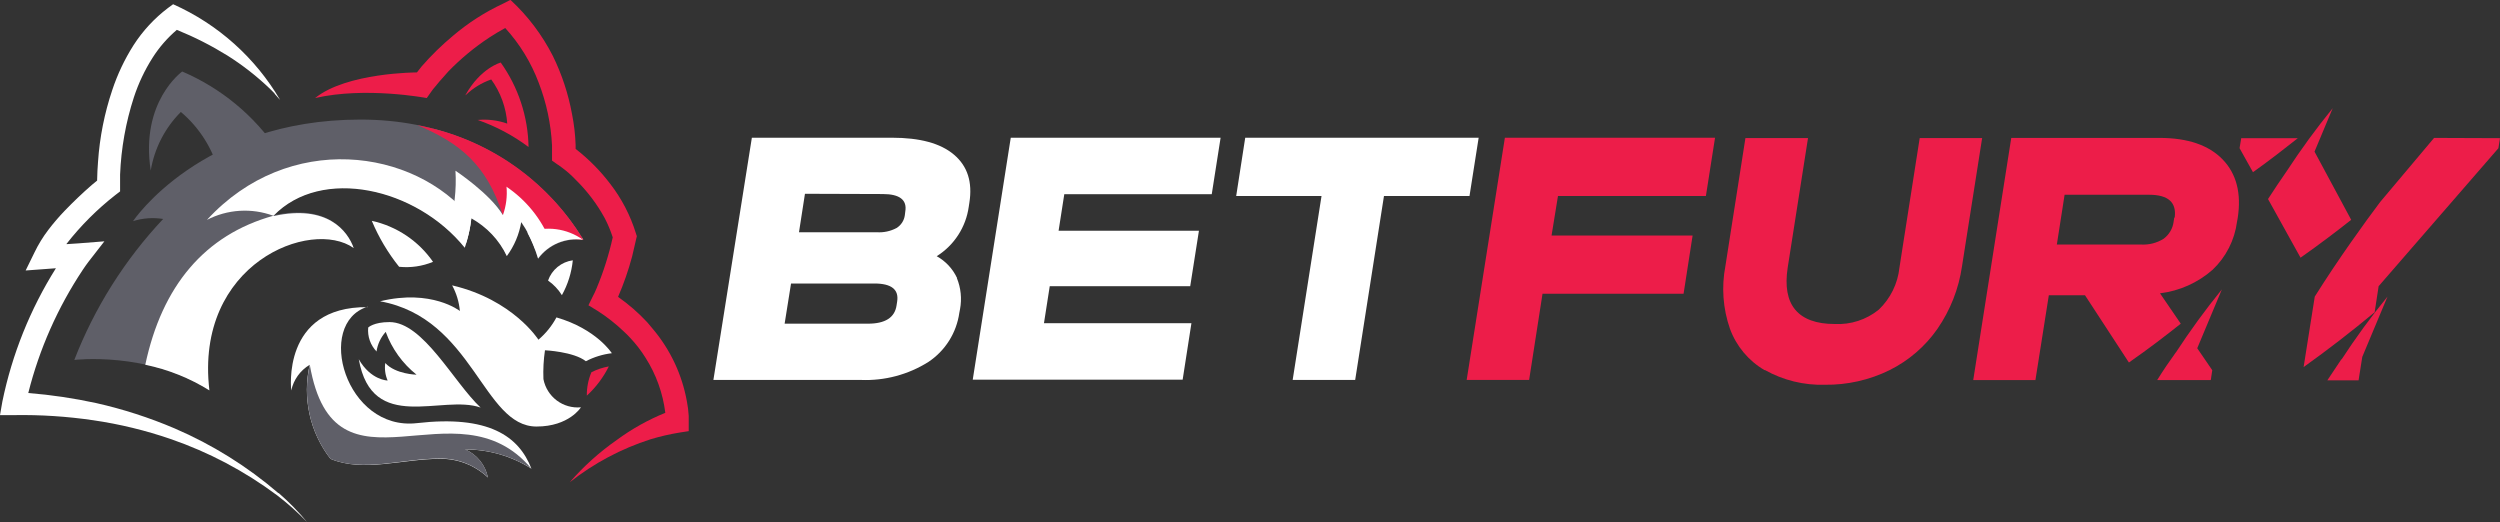 <svg width="1197" height="250" viewBox="0 0 1197 250" fill="none" xmlns="http://www.w3.org/2000/svg">
<rect x="0" y="0" width="1197" height="250" fill="#333333" stroke="none"/>
<g clip-path="url(#clip0_2087_237)">
<path d="M1073.1 66.156L1072.3 70.943L1078.72 82.449C1087.07 76.496 1094.22 70.881 1100.21 66.156H1073.1ZM1108.19 72.6L1116.91 51.797C1109.04 61.462 1101.69 71.529 1094.87 81.958C1092.01 86.1 1088.94 90.61 1085.93 95.305L1101.5 123.379C1110.86 116.782 1119.06 110.554 1125.75 105.246L1108.19 72.6ZM1121.08 171.98L1114.33 182.105H1129.28L1131.06 170.875L1143.12 142.034C1135.26 151.655 1127.92 161.692 1121.14 172.103L1121.08 171.98ZM1165.44 66.034L1139.62 96.716C1132.38 106.35 1119.82 123.686 1108.31 142.003L1102.97 175.754C1114.66 167.408 1125.99 158.654 1136.98 149.49L1138.89 137.033L1196.23 70.973L1197 66.156L1165.44 66.034ZM1033.93 66.034H962.989L944.785 181.982H974.562L980.978 141.359H998.292L1019.32 173.575C1028.96 166.856 1037.28 160.443 1044.15 154.982L1034.21 140.438C1043.56 139.305 1052.34 135.368 1059.41 129.147C1065.82 123.064 1069.94 114.96 1071.08 106.197L1071.41 104.417C1073.26 92.512 1070.8 83.154 1064.17 76.312C1057.54 69.47 1047.44 66.034 1033.99 66.034H1033.93ZM1041.02 104.203L1040.75 106.013C1040.56 107.655 1040.03 109.242 1039.2 110.672C1038.37 112.103 1037.26 113.347 1035.93 114.328C1032.71 116.336 1028.94 117.301 1025.15 117.089H984.815L988.53 93.249H1028.96C1038.17 93.249 1042.22 96.9 1041.24 104.203H1041.02ZM1041.85 168.636C1038.78 172.87 1035.71 177.38 1032.86 181.982H1058.52L1059.23 177.257L1052.04 166.733L1063.83 138.567C1055.99 148.222 1048.65 158.279 1041.85 168.697V168.636Z" fill="#ED1D49"/>
<path d="M458.134 133.101C460.064 137.811 460.597 142.978 459.669 147.982L459.331 149.731C458.667 154.491 457 159.056 454.438 163.124C451.877 167.192 448.48 170.669 444.473 173.326C434.824 179.385 423.565 182.38 412.179 181.917H341.574L359.993 65.938H427.006C440.452 65.938 450.306 68.576 456.783 74.068C463.26 79.561 465.716 87.2 464.12 97.141L463.844 98.952C463.175 103.786 461.454 108.415 458.803 112.513C456.151 116.611 452.632 120.078 448.495 122.669C452.761 125.03 456.168 128.683 458.226 133.101H458.134ZM385.411 92.785L382.556 111.194H419.731C423.04 111.428 426.349 110.726 429.278 109.169C430.35 108.501 431.261 107.605 431.945 106.544C432.63 105.483 433.071 104.284 433.238 103.033L433.453 101.253C434.374 95.73 430.782 92.907 422.708 92.907L385.411 92.785ZM429.554 144.392C430.475 138.624 426.822 135.74 418.656 135.74H378.749L375.679 154.978H415.587C423.783 154.978 428.418 152.094 429.278 146.203L429.554 144.392ZM483.951 65.938H584.425L580.188 92.969H509.583L506.851 110.488H574.049L569.874 137.029H502.615L499.852 154.732H570.457L566.251 181.794H465.747L483.951 65.938ZM632.804 93.859H591.884L596.212 65.938H707.983L703.593 93.859H662.642L648.859 181.917H618.929L632.743 93.859H632.804Z" fill="white"/>
<path d="M720.538 65.938H821.165L816.776 93.859H745.956L742.886 112.759H810.421L806.093 140.649H738.558L732.142 181.917H702.242L720.538 65.938ZM844.864 177.223C837.189 172.743 831.325 165.72 828.287 157.371C824.949 147.763 824.197 137.446 826.108 127.456L835.716 66.091H865.677L855.946 128.131C854.595 136.967 855.762 143.717 859.538 148.258C863.314 152.799 869.637 155.131 878.417 155.131C886.076 155.539 893.613 153.09 899.568 148.258C905.143 142.931 908.646 135.798 909.452 128.131L919.153 66.091H949.053L939.413 127.456C937.858 138.22 933.834 148.479 927.656 157.432C921.797 165.85 913.911 172.656 904.725 177.223C895.096 181.961 884.483 184.358 873.751 184.218C863.709 184.52 853.775 182.08 845.018 177.161L844.864 177.223Z" fill="#ED1D49"/>
<path d="M172.582 57.25C96.176 57.25 63.697 105.882 63.697 105.882C68.361 104.42 73.3 104.062 78.125 104.838C59.731 124.394 45.284 147.313 35.578 172.34C35.578 172.34 70.758 168.075 100.044 186.699C92.799 125.764 148.792 104.102 169.144 118.461C166.381 110.453 156.62 97.475 130.926 103.12C153.795 79.403 199.228 89.651 222.497 118.461C224.095 113.974 225.127 109.305 225.567 104.562C225.567 104.562 238.859 111.466 242.573 122.634C243.773 116.818 246.121 111.3 249.48 106.403C253.199 111.744 255.981 117.679 257.707 123.953C260.135 120.645 263.417 118.058 267.202 116.469C270.987 114.881 275.133 114.349 279.196 114.933C279.196 114.933 249.02 57.25 172.582 57.25Z" fill="#5F5F68"/>
<path d="M130.958 103.278C97.897 112.483 77.544 137.029 69.562 174.646C80.44 176.891 90.834 181.046 100.26 186.919C93.077 126.075 149.07 104.352 169.361 118.773C166.506 110.704 156.806 97.786 131.142 103.432L130.958 103.278Z" fill="white"/>
<path d="M207.086 61.608C227.346 70.199 247.269 80.907 260.316 109.78L268.42 115.916C271.926 114.698 275.667 114.31 279.349 114.781C263.137 88.289 237.202 69.184 207.086 61.547V61.608Z" fill="#636363"/>
<path d="M132.982 72.012C121.687 55.287 105.806 42.173 87.242 34.242C87.242 34.242 67.043 48.602 72.169 81.677C73.933 71.045 78.978 61.229 86.597 53.603C95.495 61.116 101.862 71.187 104.832 82.444C110.204 101.682 133.043 72.012 133.043 72.012H132.982Z" fill="#5F5F68"/>
<path d="M262.406 134.328C263.293 131.777 264.87 129.52 266.961 127.809C269.053 126.098 271.577 124.998 274.255 124.633C273.675 130.494 271.899 136.175 269.037 141.324C267.322 138.568 265.066 136.189 262.406 134.328ZM182.07 144.27C226.704 152.431 231.186 204.223 256.88 204.223C272.505 204.223 278.154 195.018 278.154 195.018C274.017 195.404 269.884 194.235 266.563 191.739C263.242 189.242 260.972 185.598 260.196 181.518C260.009 176.903 260.255 172.28 260.932 167.711C260.932 167.711 274.654 168.355 280.518 172.958C284.393 170.933 288.607 169.633 292.95 169.122C292.95 169.122 285.644 157.555 266.427 151.971C264.247 156.039 261.321 159.661 257.801 162.648C257.801 162.648 245.676 143.472 216.482 136.63C218.541 140.426 219.804 144.602 220.196 148.903C220.196 148.903 206.72 138.256 182.039 144.239L182.07 144.27Z" fill="white"/>
<path d="M180.381 168.386C178.896 166.873 177.762 165.053 177.056 163.055C176.351 161.057 176.092 158.928 176.298 156.819C176.298 156.819 178.876 154.211 186.489 154.211C202.636 154.211 217.187 183.022 230.111 195.141C211.692 188.637 178.17 207.967 171.785 172.007C177.556 182.101 185.599 182.193 185.599 182.193C184.451 179.56 184.058 176.66 184.463 173.817C189.406 179.217 199.444 179.401 199.444 179.401C192.732 174.055 187.623 166.963 184.678 158.905C182.289 161.553 180.75 164.855 180.258 168.386H180.381Z" fill="white"/>
<path d="M176.021 146.844C150.696 154.79 165.461 206.521 199.628 202.594C233.795 198.666 248.407 208.73 254.454 224.409C244.981 218.375 233.976 215.181 222.743 215.204C225.503 216.404 227.932 218.253 229.824 220.593C231.716 222.932 233.015 225.694 233.61 228.643C227.461 222.808 219.281 219.595 210.802 219.684C192.66 219.684 173.965 226.342 158.217 219.684C153.334 213.382 149.91 206.076 148.191 198.294C146.471 190.511 146.498 182.444 148.27 174.673C146.034 176 144.097 177.776 142.581 179.888C141.065 182 140.002 184.403 139.46 186.946C139.46 186.946 134.518 146.66 176.021 147.058V146.844Z" fill="white"/>
<path d="M254.455 224.416C218.508 181.461 160.183 243.04 148.333 174.68C146.541 182.446 146.499 190.513 148.208 198.297C149.918 206.081 153.337 213.389 158.218 219.691C173.843 226.288 192.661 219.538 210.803 219.538C219.292 219.486 227.47 222.731 233.612 228.589C233.016 225.64 231.718 222.878 229.826 220.538C227.934 218.199 225.505 216.35 222.745 215.15C233.973 215.161 244.968 218.352 254.455 224.355V224.416Z" fill="#5F5F68"/>
<path d="M178.047 105.796C181.352 113.68 185.743 121.065 191.093 127.734C196.619 128.304 202.199 127.492 207.333 125.371C200.397 115.369 189.937 108.356 178.047 105.734V105.796Z" fill="white"/>
<path d="M199.902 59.953C220.163 68.482 232.995 78.761 240.7 102.908L252.764 105.639C257.583 114.629 275.204 114.291 279.348 114.843C270.752 100.591 259.224 88.326 245.528 78.863C231.832 69.4 216.28 62.954 199.902 59.953ZM222.864 45.501C230.109 32.492 239.748 29.945 239.748 29.945C248.179 41.768 252.825 55.868 253.071 70.385C245.669 64.846 237.459 60.479 228.728 57.437C233.516 56.987 238.345 57.584 242.879 59.186C242.343 51.562 239.685 44.239 235.205 38.045C230.607 39.63 226.415 42.207 222.926 45.593L222.864 45.501ZM280.975 189.432C285.314 185.453 288.883 180.711 291.505 175.441C288.614 175.959 285.812 176.889 283.185 178.203C281.672 181.751 280.919 185.576 280.975 189.432Z" fill="#ED1D49"/>
<path d="M244.292 0L240.854 1.749C232.234 5.774 224.191 10.933 216.941 17.09C211.53 21.588 206.489 26.513 201.868 31.818L199.627 34.671C199.627 34.671 166.044 34.671 150.879 46.944C175.069 41.36 204.324 46.944 204.324 46.944L206.503 43.876L207.332 42.71L208.376 41.483L210.371 39.059L214.638 34.242C220.59 28.096 227.199 22.622 234.346 17.919C236.843 16.303 239.36 14.799 241.898 13.408C248.874 21.061 254.324 29.976 257.953 39.672C261.65 49.232 263.796 59.321 264.307 69.557V73.668V76.89L266.947 78.762L267.469 79.069L267.991 79.467L269.127 80.296C271.454 82.01 273.622 83.93 275.604 86.034C281.134 91.448 285.831 97.652 289.541 104.443C291.081 107.396 292.364 110.475 293.378 113.648C291.521 122.047 288.911 130.262 285.581 138.194L284.813 139.942L284.015 141.538L281.744 146.171L286.011 148.779C290.614 151.708 294.912 155.09 298.842 158.873C299.886 159.763 300.776 160.776 301.728 161.758C304.509 164.704 306.987 167.921 309.126 171.361C314.181 179.319 317.4 188.301 318.55 197.656C310.294 201.012 302.488 205.382 295.312 210.665C287.001 216.469 279.434 223.27 272.78 230.916C284.372 221.772 297.515 214.788 311.582 210.297C316.173 208.92 320.849 207.843 325.58 207.076L329.755 206.431V200.295V199.098C329.618 196.686 329.311 194.287 328.834 191.918C326.539 179.411 321.063 167.704 312.933 157.922L309.863 154.271C305.659 149.75 300.987 145.688 295.926 142.152C298.66 135.855 300.917 129.363 302.68 122.73L304.583 114.507L304.921 113.095L304.46 111.684C301.818 103.127 297.659 95.114 292.181 88.028C287.494 81.865 282.036 76.328 275.942 71.551L275.604 71.275V69.311C275.431 64.374 274.856 59.459 273.885 54.615C272.113 44.939 269.014 35.553 264.676 26.724C259.594 16.751 252.798 7.747 244.599 0.123L244.292 0Z" fill="#ED1D49"/>
<path d="M278.799 113.957L278.154 112.73L278.799 114.019V113.957ZM278.799 114.326V113.957L279.014 114.326H278.799ZM252.491 111.319C254.599 115.306 256.316 119.488 257.617 123.806C260.052 120.506 263.335 117.924 267.118 116.336C270.901 114.748 275.043 114.213 279.106 114.786C275.315 112.077 270.914 110.344 266.294 109.739C261.673 109.135 256.974 109.677 252.613 111.319H252.491ZM225.477 104.415C198.278 70.849 138.141 62.779 99.094 105.274C103.951 102.759 109.279 101.283 114.739 100.939C120.199 100.596 125.67 101.393 130.805 103.28H130.989C153.92 79.624 199.322 89.872 222.53 118.621C224.085 114.122 225.115 109.458 225.599 104.722L225.477 104.415Z" fill="white"/>
<path d="M133.321 236.13C118.417 223.325 101.648 212.865 83.59 205.11C71.468 199.943 58.902 195.886 46.047 192.991C35.33 190.663 24.469 189.054 13.538 188.174C18.815 167.176 27.639 147.232 39.631 129.202L40.951 127.269L42.271 125.459L49.976 115.548L37.451 116.53L31.864 116.898V116.745C38.682 108.031 46.537 100.179 55.256 93.365L57.497 91.647V83.608C57.997 71.03 60.218 58.58 64.097 46.605C66.289 39.913 69.31 33.523 73.091 27.582C76.267 22.603 80.167 18.125 84.665 14.296C93.058 17.701 101.15 21.806 108.854 26.569C116.25 31.237 123.152 36.644 129.453 42.708L130.742 43.997L131.325 44.611L131.786 45.255L134.149 47.894C122.276 27.625 104.348 11.584 82.884 2.023L80.459 3.803C73.952 8.733 68.362 14.767 63.944 21.629C59.68 28.345 56.257 35.558 53.752 43.107C50.016 54.212 47.726 65.751 46.937 77.441C46.691 80.325 46.569 83.27 46.507 86.216V86.461L43.929 88.579C39.416 92.506 35.149 96.587 31.035 100.851C28.229 103.764 25.594 106.837 23.146 110.056C20.588 113.404 18.377 117.002 16.546 120.795L12.279 129.509L21.857 128.803L26.768 128.435C14.476 148.006 5.795 169.621 1.136 192.254L0 198.759H6.754C19.426 198.548 32.095 199.369 44.635 201.214C57.249 203.05 69.663 206.06 81.718 210.204C99.97 216.497 117.138 225.573 132.615 237.112C137.75 241.028 142.574 245.336 147.042 249.999C142.898 244.992 138.35 240.333 133.443 236.069L133.321 236.13ZM242.513 89.315C242.944 93.947 242.357 98.617 240.794 102.999C234.654 92.721 218.077 81.736 218.077 81.736C218.616 90.805 217.578 99.9 215.007 108.614L223.142 116.377C224.4 112.526 225.264 108.558 225.721 104.533C233.102 108.662 239.022 114.976 242.666 122.605C246.223 117.795 248.59 112.212 249.573 106.313C252.329 110.284 254.558 114.595 256.204 119.138L263.51 115.487C259.261 104.831 251.888 95.708 242.359 89.315H242.513Z" fill="white"/>
</g>
<defs>
<clipPath id="clip0_2087_237">
<rect width="1197" height="250" fill="white"/>
</clipPath>
</defs>
</svg>
